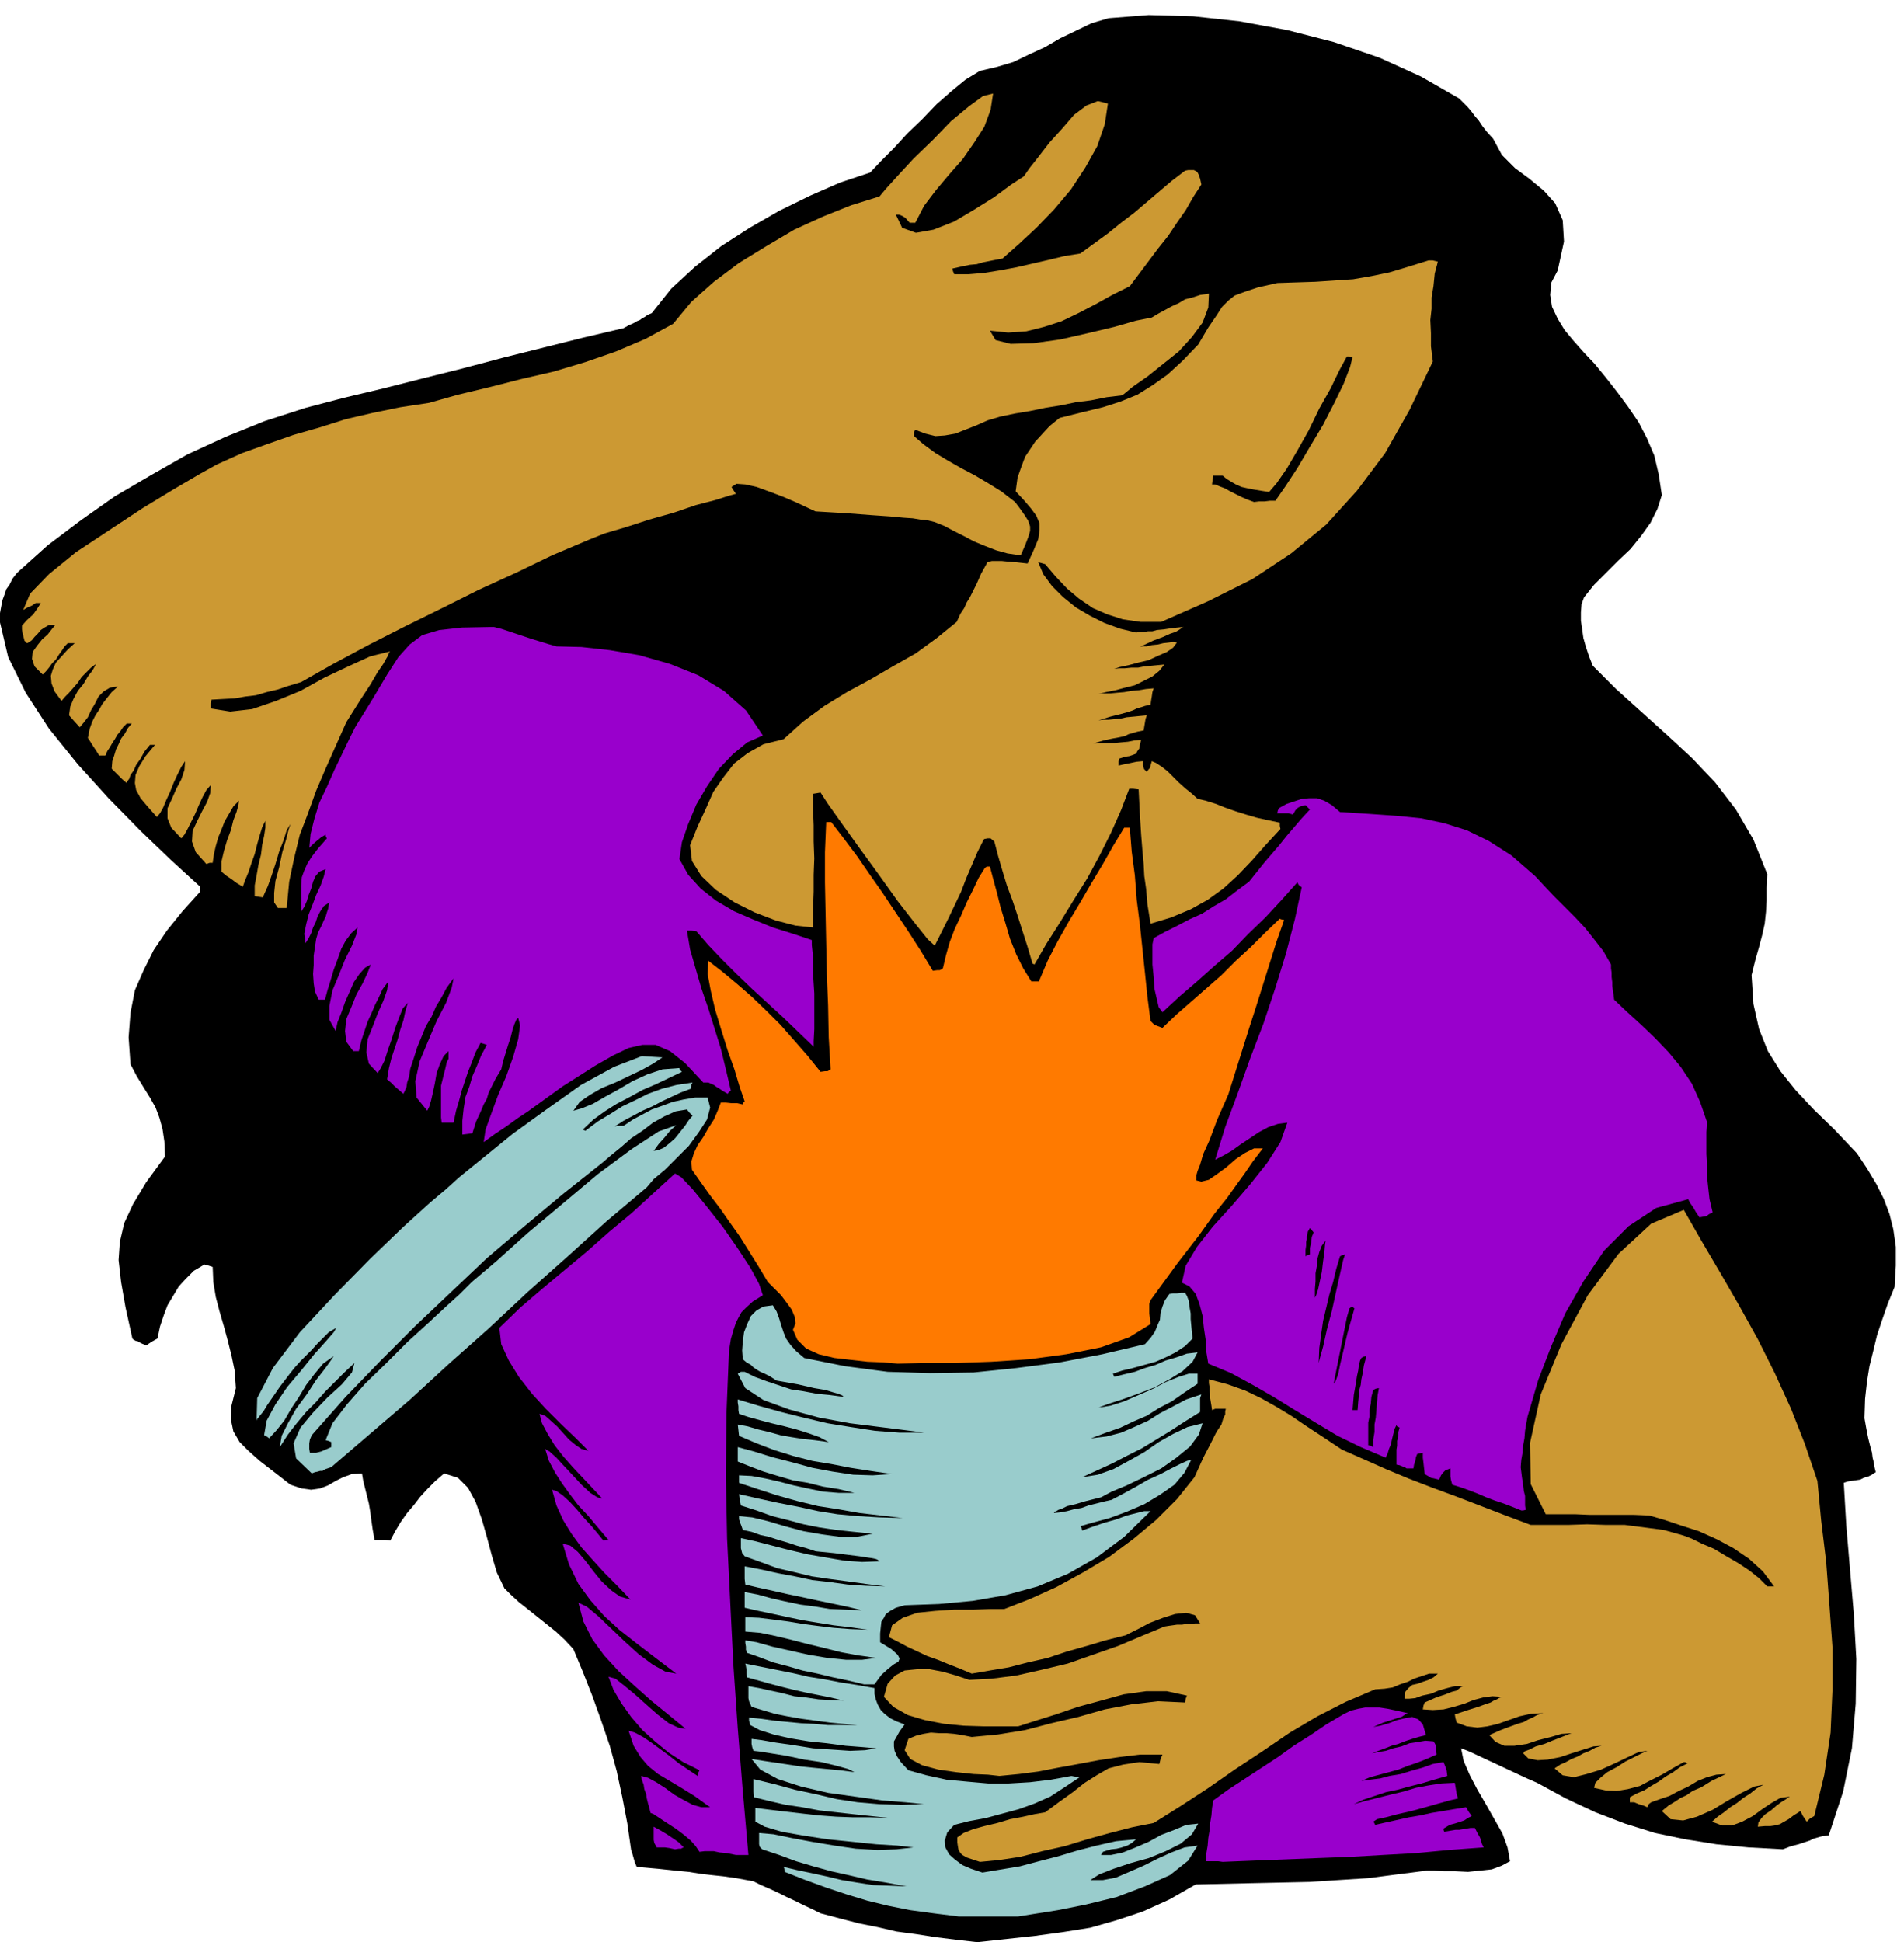<svg xmlns="http://www.w3.org/2000/svg" width="490.455" height="500.119" fill-rule="evenodd" stroke-linecap="round" preserveAspectRatio="none" viewBox="0 0 3035 3095"><style>.brush1{fill:#000}.pen1{stroke:none}.brush2{fill:#9cc}.brush3{fill:#c93}.brush4{fill:#90c}</style><path d="m1558 3095-35-4-32-4-32-5-30-4-30-7-30-6-31-8-30-8-14-7-13-6-14-7-13-6-14-7-13-6-14-6-12-6-27-5-21-3-19-2-17-2-19-3-21-2-28-3-34-3-3-7-2-7-2-7-2-6-6-42-8-42-9-42-11-40-14-41-14-39-15-38-15-36-14-15-14-13-15-12-15-12-15-12-14-11-13-12-10-10-12-25-8-27-8-30-8-28-10-28-12-22-16-16-22-7-14 12-12 12-12 13-10 13-11 13-10 14-9 15-8 15-7-1h-18l-3-17-2-14-2-15-2-12-3-12-3-12-3-12-2-12-16 1-14 5-12 6-12 7-13 5-14 2-15-2-18-6-27-21-22-17-18-16-14-14-10-17-4-19 1-22 7-28-2-28-5-24-6-24-6-22-7-24-6-23-4-24-1-24-6-2-7-2-17 10-13 13-11 12-9 15-9 15-6 16-6 18-4 19-9 5-9 6-7-3-4-2-3-2h-2l-4-2-2-2-11-50-7-40-4-35 2-29 7-30 14-30 21-35 30-41-1-24-3-20-5-18-6-16-9-16-10-16-11-18-10-19-3-43 3-39 7-36 14-32 16-32 21-31 25-31 28-31v-8l-46-42-49-47-51-52-49-54-46-57-37-57-28-57-13-55v-15l2-11 2-10 3-8 3-9 5-7 5-10 7-9 49-44 53-40 54-38 58-34 58-33 61-28 62-25 65-21 61-16 63-15 63-16 64-16 64-17 64-16 64-16 64-15 9-5 7-3 5-3 5-2 4-3 4-2 4-3 7-3 31-39 38-35 42-33 45-29 47-27 49-24 48-21 48-16 17-18 21-21 21-23 24-23 23-24 24-21 22-18 23-14 26-6 27-8 25-12 26-12 24-14 25-12 25-12 27-8 64-5 71 2 74 8 76 14 74 19 73 25 66 30 61 35 6 6 7 7 6 7 6 8 6 7 6 9 7 9 10 11 14 26 21 21 23 17 23 19 18 20 12 27 2 34-10 46-10 19-2 20 3 19 9 19 11 18 15 18 16 18 17 18 18 22 18 23 17 23 17 25 13 25 12 28 7 30 5 33-7 22-11 22-15 21-17 21-20 19-19 19-19 19-16 20-4 11-1 13v13l2 14 2 14 4 14 5 15 6 15 37 37 41 37 40 36 40 37 37 39 33 43 28 48 22 55-1 22v20l-1 18-2 19-4 18-5 19-6 21-6 24 3 46 9 40 14 35 20 32 24 30 29 31 33 32 36 38 16 24 15 25 12 24 9 24 6 24 4 28v30l-2 34-11 27-9 26-8 24-6 25-6 24-4 25-3 27-1 31 3 17 3 15 3 12 3 11 1 8 2 8 1 7 2 8-6 4-6 3-7 2-6 3-7 1-7 1-6 1-6 2 4 68 6 71 6 70 4 72-1 71-6 71-14 69-23 70-10 1-7 2-7 2-6 3-9 3-9 3-12 3-13 5-55-3-51-5-50-8-48-10-48-15-47-18-47-22-46-25-16-7-15-7-15-7-15-7-15-7-15-7-15-7-15-6 4 20 10 23 12 23 14 24 13 23 13 23 8 22 4 22-13 7-16 6-19 2-19 2-20-1h-18l-16-1h-12l-47 6-46 6-47 3-46 3-46 1-46 1-45 1-45 1-42 24-42 19-42 14-42 12-44 7-44 6-46 5-46 5z" class="pen1 brush1"/><path d="m1528 3054-40-5-37-5-35-7-33-8-33-10-33-11-33-12-33-13-1-6-1-2 21 5 24 5 23 5 25 6 24 4 26 4 26 1 27 1-33-6-30-5-30-7-27-6-29-8-27-8-27-10-27-9-4-4-1-4v-18l23 2 29 6 32 6 36 6 34 5 35 2 30-1 27-3-26-3-33-2-39-4-39-4-39-6-34-6-27-8-15-8v-22l24 3 25 3 26 3 27 3 27 2 27 1h28l29 1-29-3-28-3-27-3-27-3-27-5-27-4-26-6-24-6-1-9v-20l33 8 33 9 33 7 34 8 33 5 35 3 35 1 36-1-30-3-37-3-43-6-43-6-43-10-37-12-28-15-14-17 19 3 20 3 20 3 20 3 20 2 21 2 21 2 23 3-10-5-18-5-25-6-27-4-28-6-25-4-19-3-9-1-2-6-1-5v-8l16 2 23 4 28 4 31 5 30 2 29 2 24-1 18-3-23-2-26-2-30-4-29-3-30-5-26-6-22-7-15-8-2-7v-5l20 2 21 3 21 2 21 2 21 1 22 2h47l-22-2-22-2-23-3-22-3-23-4-20-4-20-6-17-5-4-9-1-5v-19l17 3 18 4 19 4 19 5 19 2 20 3 19 1 21 1-21-5-20-4-20-4-18-4-20-5-19-5-18-5-18-5-1-6v-6l-1-6-1-4 25 5 25 5 25 5 26 6 25 4 26 5 26 4 28 5v9l2 9 3 8 5 9 6 6 9 7 10 5 13 5-8 11-5 9-4 7v8l1 7 4 9 6 9 12 13 29 8 32 7 32 3 34 3h33l34-2 33-4 33-6 5 1 8 1-24 16-23 15-25 11-25 9-26 7-26 7-27 5-24 6-11 12-4 13 1 11 6 11 9 8 12 9 14 6 18 6 30-5 30-5 30-8 31-8 30-9 31-8 31-7 32-3-7 6-7 4-9 3-8 2-9 1-7 2-6 2-3 5h16l19-4 20-8 21-9 20-11 21-8 19-8 19-2-10 17-18 15-24 12-27 11-29 8-27 9-23 9-14 9h20l21-4 21-9 23-10 22-11 22-10 21-8 21-3-15 24-29 23-40 18-45 17-49 12-45 9-38 6-25 4h-95z" class="pen1 brush2"/><path d="m1562 2967-12-4-9-3-7-4-3-3-3-5-1-5-1-7v-8l10-7 15-6 18-5 21-5 20-6 21-4 18-4 17-3 23-17 21-15 19-15 19-12 19-11 23-6 26-4 32 3 2-8 3-7h-36l-33 4-33 5-32 6-33 6-31 6-31 4-31 3-18-2-23-1-28-3-28-4-26-7-19-10-9-14 6-18 12-5 12-3 12-2 13 1h12l12 1 13 2 15 3 42-4 43-7 42-11 43-10 42-12 42-8 43-5 43 2 1-6 2-5-32-7h-33l-36 5-36 10-37 10-35 12-32 10-28 9h-55l-32-1-31-3-31-6-27-8-23-13-15-16 6-21 12-13 15-8 20-2h20l21 4 21 6 21 7 36-2 39-5 40-9 42-10 40-14 40-14 38-16 36-15 6-1 7-1 7-1h8l6-1h8l7-1h8l-8-13-14-4-18 2-19 6-21 8-17 9-14 7-8 4-32 8-30 9-32 9-30 10-31 7-31 8-30 5-29 5-19-8-18-7-17-7-17-6-17-8-15-7-15-8-14-7 5-19 17-12 23-8 29-3 30-2h31l27-1h22l41-16 42-19 42-23 42-25 39-29 36-30 33-33 28-35 14-31 12-23 9-18 8-12 3-10 3-6v-5l1-4h-17l-5 2-1-7-1-6-1-6v-6l-1-6v-6l-1-6v-6l30 8 28 10 25 12 25 14 23 14 25 17 26 17 30 20 34 15 36 16 36 15 39 15 38 14 39 15 39 15 40 15h60l30-1 30 1h30l31 4 31 4 32 9 13 5 16 8 19 8 20 12 19 11 18 12 15 12 13 13h11l-18-24-22-20-25-17-26-14-29-13-28-9-27-9-24-7-24-1h-71l-23-1h-47l-24-48-1-66 17-77 33-80 42-78 49-66 52-48 52-22 28 49 30 51 30 52 30 54 27 54 26 57 22 56 20 59 6 63 8 66 5 67 5 69v68l-3 68-10 67-16 66-7 4-5 5-6-9-4-8-11 7-8 6-7 4-7 4-8 2-7 1h-9l-11 1 1-7 5-7 6-6 9-6 8-7 8-6 8-5 6-4-15 2-14 8-15 10-15 11-17 9-16 6h-16l-16-6 9-8 10-7 10-8 11-7 10-8 11-7 10-8 11-6-15 3-20 10-23 13-23 14-25 11-22 6-20-2-14-13 11-9 10-6 9-6 9-4 10-7 14-6 16-10 23-11-15 1-15 4-15 6-15 9-15 7-15 8-15 5-14 5-4 3-2 5-7-3-7-2-7-3h-7v-8l11-6 12-5 11-7 12-7 11-8 12-7 11-8 12-6-4-2h-2l-18 10-17 10-18 9-17 9-19 5-18 3-18-1-18-4 2-8 8-8 11-9 15-8 14-9 14-7 12-6 9-4-14 2-17 8-21 10-22 10-23 7-20 5-18-3-13-11 9-6 9-4 9-5 10-4 9-5 10-4 9-5 10-3-13 1-16 5-19 6-18 6-20 4-16 1-15-3-8-8 2-3 8-3 10-5 14-4 12-5 13-5 10-4 8-3-16 1-17 5-20 5-18 6-20 3h-16l-14-6-10-11 18-8 16-6 11-4 10-3 7-4 7-3 7-4 10-3-20 1-18 4-17 6-17 6-17 4-16 2-17-2-16-6-2-7-1-6 21-7 16-5 11-4 9-3 5-3 5-2 3-2 5-2-15-1-15 2-15 4-15 6-17 5-16 4-17 1-16-1 1-6 2-5 18-8 15-5 10-4 8-2 6-5 4-2h-13l-12 3-14 4-12 5-14 3-11 4-10 1h-7l1-11 5-6 6-5 9-2 8-3 9-3 8-4 7-6h-14l-12 4-12 4-10 5-12 4-12 5-13 2-15 1-47 20-45 23-44 26-44 30-44 29-43 30-43 28-43 27-35 7-35 9-36 10-36 11-36 8-35 9-33 5-31 3z" class="pen1 brush3"/><path d="m1949 2967-7-1h-19v-13l2-12 1-12 2-12 1-12 2-12 1-12 2-12 25-18 26-17 26-17 26-17 25-18 27-17 25-17 27-16 12-6 12-3 11-2h23l13 2 14 3 18 4-4 2-6 4-7 2-9 3-13 4-16 7 11-2 14-4 13-5 13-3 11-2 10 4 7 8 5 17-12 3-10 3-12 4-10 4-11 3-10 4-11 4-10 4 10-2 12-2 12-4 13-3 13-5 13-2 12-2 13 1 2 3 2 4v5l1 9-16 7-15 6-15 5-15 6-15 4-15 4-15 4-14 6 14-2 16-2 15-4 18-3 16-5 18-5 17-6 17-3 2 5 2 5 1 4 1 8-21 6-20 6-20 5-18 5-19 4-18 6-18 6-15 7 18-5 20-5 20-5 21-5 20-6 21-4 20-3 21-1 1 6 1 6 1 6 2 7-13 3-18 5-21 6-22 6-22 5-19 5-14 3-6 4 1 1 2 4 18-4 18-4 18-4 18-3 18-4 18-3 18-3 19-3 4 7 5 7-6 3-6 4-6 2-6 2-11 3-10 6v2l1 3 6-1 6-1 6-1h6l6-1 6-1 6-1h7l4 8 4 7 1 3 1 3 1 4 3 6-54 4-53 5-53 3-52 3-53 2-51 2-51 2-49 2zm-776-11-15-3-11-1-9-2h-15l-8 1-6-9-8-9-12-10-12-9-14-9-12-8-9-6-5-2-2-8-2-7-2-8-1-7-3-8-1-7-3-8-1-6 11 3 13 7 14 9 15 11 14 8 15 8 14 4h14l-25-18-21-13-20-12-17-10-16-13-12-14-11-18-8-24 10 3 13 7 12 8 15 11 15 11 15 12 15 10 15 10 1-5 2-4-26-13-23-15-22-18-20-18-18-21-15-21-13-22-8-21 11 3 14 11 17 14 19 17 17 15 18 14 15 7 12 2-28-23-27-22-27-24-25-23-23-25-19-26-14-28-8-30 13 6 18 15 20 19 23 22 22 20 23 17 20 11 17 3-33-25-30-23-28-22-24-22-22-25-19-26-15-31-10-33 12 3 12 10 12 14 13 17 13 16 15 14 14 10 17 5-21-22-21-21-19-21-17-19-16-22-13-21-11-24-7-25 7 2 10 7 11 10 12 13 11 13 12 13 10 12 9 11 4-1h4l-17-20-15-18-16-17-13-17-13-18-11-17-10-19-6-19 7 4 11 10 12 13 15 16 13 14 14 13 11 7 8 2-15-16-16-17-16-17-15-17-14-18-11-18-9-17-4-15 9 3 9 8 10 9 10 11 9 10 11 9 9 6 11 3-21-21-23-22-24-24-22-24-21-27-16-26-12-26-3-26 33-32 35-30 36-30 36-30 35-31 36-30 35-32 34-31 10 6 18 19 22 27 26 33 23 33 21 32 14 26 6 18-16 10-10 9-8 8-5 9-4 8-4 12-4 14-3 19-4 99-1 100 2 100 5 101 5 100 7 101 8 100 9 102h-20zm-97-9-9-2-7-1h-13l-4-7-1-5v-21l11 6 10 6 6 4 6 4 7 5 8 8-3 1-1 1h-4l-6 1z" class="pen1 brush4"/><path d="m1377 2684-25-6-24-5-25-6-24-5-24-7-23-6-21-8-20-7-2-5v-5l-1-6v-4l18 3 25 7 27 6 31 7 30 5 30 3h25l23-3-29-4-27-5-28-7-25-6-27-7-25-6-24-5-24-2v-23l22 1 24 3 23 3 24 4 23 3 25 3 26 2 28 1-28-4-26-3-25-4-24-4-24-5-23-5-24-5-22-5v-25l21 4 22 6 22 5 24 5 23 3 24 4 25 1 26 1-25-6-24-5-24-5-23-5-24-5-22-5-23-5-21-5-1-9v-20l26 5 27 6 27 5 28 6 27 3 29 4 29 2 31 1-31-4-29-4-30-4-27-4-29-7-26-6-27-10-25-9-4-5-1-4-1-4v-16l23 5 27 7 27 7 30 7 29 5 29 5 28 2 28-1-4-3-3-1-5-1-7-1-13-2-16-2-24-3-30-3-15-5-15-4-15-5-14-4-15-5-14-3-14-5-14-3-2-6-2-5-2-6v-5l21 2 25 6 27 8 30 8 29 5 29 4h27l25-5-30-3-28-3-27-4-25-5-26-7-24-6-25-9-25-8-2-10-1-8 31 7 32 7 31 6 32 7 31 5 33 3 34 2 37 1-35-4-34-4-34-6-32-5-33-8-32-9-31-10-30-10v-12l20 1 22 4 22 5 23 6 23 5 24 5 25 2h25l-25-6-25-4-24-6-24-4-24-7-23-7-21-8-20-8v-23l26 7 29 9 31 8 33 9 32 6 33 5 31 1 31-2-34-5-32-5-31-6-30-5-31-8-29-9-29-11-28-12-1-9-1-9 16 3 17 5 17 4 18 5 17 3 19 3 19 2 22 3-15-8-17-6-19-6-19-5-21-5-19-5-18-5-15-5-1-6v-6l-1-6v-5l33 10 36 10 36 9 38 9 37 6 39 6 39 3h39l-30-4-40-5-48-6-49-9-48-13-41-15-29-19-12-23 5-3h6l16 8 19 7 18 6 21 7 20 3 21 4 21 2 22 3-2-2-2-1-5-2-7-2-13-4-18-3-26-6-34-6-11-7-8-4-7-3-5-3-6-4-4-4-7-4-6-5-1-14 1-14 2-15 5-13 6-13 9-9 11-6 15-2 6 10 4 11 3 10 4 12 4 10 7 10 9 10 13 11 65 13 68 9 68 2 69-1 68-7 69-9 68-13 68-16 9-10 7-10 4-10 4-9 1-11 3-10 4-10 7-10 6-1h6l6-1h7l3 5 3 8 1 9 2 11v9l1 11 1 10 1 10-12 12-15 10-16 8-16 7-18 5-18 5-17 4-15 5 1 2 1 3 16-4 17-4 16-6 17-5 16-7 17-5 17-6 17-2-8 15-16 15-21 13-24 13-26 10-25 9-22 7-16 6 19-3 22-7 23-10 23-10 21-11 20-8 16-5h14v16l-21 14-20 14-21 11-19 12-21 9-21 10-23 8-24 9 25-3 23-6 21-9 22-10 19-12 21-11 21-11 24-8-2 6v22l-24 15-23 15-23 14-23 14-24 12-23 12-24 11-24 11 25-4 25-9 24-13 25-14 23-16 23-13 23-11 24-6-6 18-14 19-22 18-24 17-28 14-27 13-24 10-17 9-24 6-17 5-13 3-8 4-6 2-3 2-3 1-1 2 10-1 11-2 11-3 12-2 11-4 12-3 12-3 13-3 19-10 20-11 19-11 20-9 17-9 14-7 11-5 7-2-11 21-16 19-23 16-25 15-28 12-27 10-26 7-21 6 2 2 1 5 8-3 14-5 15-5 18-5 16-6 16-4 12-3h10l-42 41-44 33-46 26-48 20-51 14-52 9-54 5-55 2-14 4-9 5-7 5-3 6-4 6-1 9-1 10v14l18 11 10 9 3 6-2 5-7 4-9 7-11 10-11 15h-17z" class="pen1 brush2"/><path d="m897 2564-32-17-22-21-16-26-11-27-9-30-7-29-8-29-10-25-9-11-9-8-8-9-8-7-9-8-7-7-8-7-6-7-16 4-13 9-10 12-8 15-9 14-10 14-12 13-15 11-5-18-4-15-4-14-3-11-3-11-2-8-1-8v-5l10-11 16-13 17-16 19-16 17-17 16-15 11-14 6-9 9-5 9-5 7-8 8-8 7-9 9-7 9-6 11-3 3 13 6 13 6 13 8 14 7 13 8 14 8 15 8 16 8 37 9 38 8 39 8 39 7 39 8 39 7 40 9 41-4 2-1 3z" class="pen1 brush1"/><path d="m2425 2407-15-6-13-5-15-5-13-5-14-6-13-5-14-5-13-4-2-7-1-6v-13l-8 3-4 4-3 4-3 7-8-2-5-1-5-3-5-3-1-9-1-9-1-8v-8l-5 1-4 1-2 5-1 6-2 6-1 6h-11l-3-2-3-1-5-2-5-1v-24l1-6v-8l2-7v-7l2-7-4-2-1-2-3 6-2 8-2 8-2 9-3 7-2 7-2 4-1 3-40-17-37-18-35-21-33-20-34-21-33-19-35-19-36-15-3-18-1-19-3-20-2-19-5-19-6-16-10-12-12-6 6-27 18-30 25-32 30-33 30-35 27-34 21-33 11-31-15 2-15 5-15 8-15 10-15 10-14 10-14 8-12 6 16-52 20-54 20-56 21-55 19-57 17-55 14-54 11-51-5-4-2-4-25 28-26 28-27 26-26 27-28 24-28 25-28 24-27 25-6-8-3-13-4-17-1-18-2-20v-32l2-10 18-10 20-10 19-10 20-9 19-12 19-11 18-14 19-14 12-15 12-15 12-14 12-14 12-15 12-14 12-14 13-14-4-4-3-3-8 2-4 2-4 4-4 7-7-2h-18l1-5 3-4 11-6 12-4 12-4 12-1h12l12 4 12 7 13 11 47 3 43 3 40 4 37 8 35 11 35 17 36 23 38 33 14 15 16 17 16 16 18 18 16 17 15 19 14 18 12 21v6l1 7v7l1 8v6l1 7 1 7 1 8 20 19 23 21 22 21 22 23 19 23 18 27 13 29 11 32-1 16v35l1 18v17l2 19 2 18 5 21-6 3-4 3-6 1-5 1-6-9-4-7-5-7-3-6-51 14-44 29-39 39-33 49-29 51-23 54-20 52-14 48-3 10-2 11-2 12-1 12-2 11-1 12-2 11-1 12 2 16 2 13 1 9 2 8v15l1 7-4 1h-3z" class="pen1 brush4"/><path d="m497 2348-25-24-4-24 11-25 20-24 23-24 23-21 16-19 4-15-16 15-16 16-15 15-15 17-15 15-15 18-14 18-13 20 3-18 10-20 13-23 17-23 15-23 14-18 10-14 4-6-17 12-14 17-13 17-12 20-12 18-11 19-12 15-12 13-4-3-4-2 4-23 14-26 19-28 22-26 21-26 18-20 13-15 4-7-12 7-9 9-9 9-9 10-9 9-9 9-9 10-8 10-16 21-11 16-9 13-6 10-5 6-3 4-2 2-1 3 1-36 25-48 43-57 55-59 57-58 53-51 43-39 25-21 21-19 37-30 48-39 54-39 55-39 53-29 44-17 33 2-15 10-18 10-21 10-21 10-22 9-19 11-16 11-10 14 14-4 17-7 19-11 22-12 22-13 24-11 24-8 27-2 1 3 3 3-21 10-21 10-21 9-20 11-21 11-19 12-18 13-17 16 2 1 2 1 20-15 20-12 19-12 21-10 20-10 22-8 23-6 26-4-2 3-1 7-16 6-15 7-15 7-15 8-16 7-15 8-15 8-14 9 6-1h8l15-10 15-8 15-8 17-6 16-6 18-4 18-3h20l4 16-5 19-13 20-16 22-19 19-19 19-18 15-11 13-64 54-63 57-63 56-62 58-63 56-62 57-63 54-63 54-9 3-5 3h-4l-3 1-5 1-5 2z" class="pen1 brush2"/><path d="m2908 2334-19-49-20-47-23-46-23-45-25-45-24-44-24-44-23-43v-12l4-9 3-8 5-6 2-8 2-9-1-11-4-13-1-15v-15l-1-15v-14l-1-15v-43l-10-31-14-28-18-26-20-23-23-23-22-21-22-21-19-20-1-13-1-11-1-10-1-8-2-9-2-8-3-7-3-7-18-18-16-18-18-19-16-18-17-20-17-18-17-19-16-18-37-26-36-19-36-14-36-9-38-7-37-4-40-4-39-1-18-16-18-7-18-1-18 4-19 5-18 8-18 7-17 5-24-8-23-9-24-11-22-12-21-14-18-15-15-17-11-17 5-33 9-33 10-31 13-29 15-29 19-25 22-23 27-19 29-17 27-16 26-17 25-16 23-19 24-19 24-21 26-23 9-16 16-25 18-30 22-32 20-33 20-26 14-19 9-7-3 6-2 12-4 14-3 17-4 16-3 15-3 11 1 8 9-24 10-22 7-21 6-21 3-22 2-22-3-24-4-23-1-21-1-18v-19l2-17 1-18 3-17 4-18 7-16 7-9 7-7 5-7 6-7 4-8 4-8 2-9 3-9-7-1-4 1-3 2-1 4-2 7-2 10-19 14-18 12-18 10-18 9-20 7-20 7-21 5-20 6-37 1-36 4-36 4-34 6-35 4-33 4-33 2h-32l-20 8-20 9-20 9-20 9-21 7-21 8-21 6-20 6 2-5 1-5 30-16 29-19 26-23 25-25 21-29 21-28 18-30 18-30-2-15-2-12-4-9-5-6-7-5-7-3-10-1h-9l-19 16-25 23-29 25-32 26-34 22-33 18-31 10-26 1 17-21 26-32 28-41 27-44 19-43 7-36-10-25-30-9-16 13-16 15-15 16-15 18-15 16-15 18-15 17-14 17-37 22-28 17-21 12-14 10-12 6-8 5-7 3-7 5v-15l2-3 2-7 5-7 20-24 19-21 17-20 17-19 13-22 12-22 9-25 7-28 20-9 21-9 21-12 21-11 21-13 23-12 22-11 23-8 54 1 56 4 55 5 56 8 55 9 56 13 56 16 56 21 23 12 22 13 19 12 19 15 16 15 16 19 15 22 15 28 5 1 6 1 6 1 6 2 24 19 19 19 13 17 8 18 1 19-2 22-8 26-11 33 1 23 4 21 7 20 10 19 12 17 15 18 16 18 20 20 32 41 28 39 19 35 11 35-1 33-13 36-28 37-43 42-15 22-10 16-9 10-4 11-3 10 1 15 2 21 5 31 21 42 31 39 36 36 41 37 40 35 41 39 36 41 31 48 2 14 3 15 2 15 3 15 1 15 2 16v36l-20 65-4 55 7 47 20 42 28 39 35 40 41 44 45 51 21 36 16 33 9 31 4 32-2 31-6 35-12 37-16 43-3 14-3 15-2 15-2 15-2 15-1 16-1 17v18l3 15 3 13 1 10 2 7 1 8 1 8h-11l-9 2-9 2-8 2zm-2414-19-1-6v-9l1-6 3-7 54-61 55-57 56-56 57-54 57-54 60-51 61-51 63-50 14-12 16-13 16-14 18-12 17-13 18-10 18-8 18-3 4 5 5 5-6 7-6 9-8 10-8 10-9 8-9 7-9 4-7 1 8-11 9-10 9-11 10-9-28 10-43 28-54 40-56 47-56 47-50 45-39 33-20 20-21 19-28 26-33 30-34 34-34 33-29 33-23 30-11 27 4 1 5 2v8l-9 4-7 3-4 1-4 1h-10zm1687-12v-36l2-10v-10l2-10 1-11 3-11 4-2 5-1-2 11-1 12-1 12-1 12-2 11v12l-2 12v12l-4-2-4-1zm-25-56 2-24 3-17 2-13 2-9 1-8 1-4 1-4 2-4 3-2 5-1-4 15-2 13-2 9-1 9-2 7-1 10-1 10-1 13h-8zm-30-42 3-16 3-15 3-15 3-15 3-15 3-15 3-15 4-14 4-3 4 3-11 39-7 30-5 21-3 15-3 8-2 5-1 1-1 1z" class="pen1 brush1"/><path d="m1431 2173-23-2-25-1-27-3-26-3-25-6-20-9-14-14-7-16 4-10-1-10-5-12-8-11-9-12-9-9-8-8-4-4-15-25-15-24-15-24-15-21-16-23-16-21-15-21-14-20-1-13 4-13 6-13 9-13 8-14 9-14 6-14 5-13h8l9 1h9l9 2 1-3 2-2-8-23-8-27-11-31-10-32-10-33-7-30-5-27 1-21 22 17 24 20 23 20 24 23 22 22 22 25 21 24 21 26 7-1h4l2-1 3-2-3-51-1-51-2-50-1-48-1-49-1-49v-48l2-48h8l20 26 21 28 20 29 21 30 20 30 20 30 20 31 20 33 7-1h4l2-1 3-2 5-21 6-21 8-21 10-21 9-21 10-20 9-19 10-16 3-2h5l5 19 6 22 6 24 8 26 7 24 10 25 11 22 13 21h12l14-33 16-31 18-32 18-30 18-31 18-30 17-30 17-28h9l3 38 5 38 3 39 5 39 4 38 4 38 4 39 5 39 3 3 3 3 5 2 8 3 22-21 24-21 24-21 24-21 23-23 24-22 23-23 23-22 2 1 5 1-12 34-11 35-11 35-11 35-11 34-11 35-11 35-11 35-18 41-12 32-10 22-5 17-4 10-2 7v8l8 2 12-3 13-9 15-11 15-13 15-10 14-7h14l-16 21-13 19-13 18-15 21-20 25-25 35-34 44-43 59-2 6v15l1 7 1 10-34 21-45 16-55 11-59 8-61 4-57 2h-52l-40 1z" class="pen1" style="fill:#ff7a00"/><path d="m415 2172-8-33-8-28-9-25-6-23-5-24v-24l6-28 14-30-7-15-17 1-25 13-27 22-30 25-26 25-21 22-10 14-16-36v-35l12-36 19-35 20-36 17-36 10-36-2-36-17-27-13-24-11-23-8-21-6-23-1-22 3-25 8-28 12-24 12-21 13-22 14-20 12-21 14-20 14-20 15-20 9 2 12 5 12 6 13 7 12 7 14 7 14 6 14 7 1 5 2 5 1 5 2 8 2 8 3 13 3 17 5 23 17 45 24 43 28 39 33 36 36 32 40 30 44 27 48 26 1 7 1 8-45 37-42 38-42 39-39 40-40 40-39 42-38 42-36 45-7 4-5 4zm1687 0 1-24 3-22 3-21 5-21 5-21 6-20 5-21 6-20 4-2 4-1-3 9-5 22-6 27-7 32-8 30-6 27-5 18-2 8zm-6-104v-14l1-12v-13l2-11 1-12 3-11 4-10 6-8-1 7-1 12-2 14-2 17-3 14-3 14-3 9-2 4zm-15-66v-10l1-7v-6l1-4v-5l1-4 1-4 3-5 2 2 4 5-3 7-1 9-2 9v10l-4 1-3 2z" class="pen1 brush1"/><path d="m771 1820 3-20 9-25 11-30 13-30 11-31 8-28 3-22-3-12-3 3-3 7-3 9-3 12-4 12-4 13-4 13-3 13-9 15-6 12-5 10-3 10-5 9-5 12-7 15-6 19-8 1-8 1v-22l2-19 3-19 6-16 5-17 7-16 7-17 9-17-6-2-4-1-8 15-6 16-6 15-5 15-5 15-4 15-5 17-4 19h-19l-1-8v-51l4-16 3-12 2-9 3-6v-12l-8 8-6 13-5 14-3 17-3 14-3 13-3 10-3 6-17-21-2-26 7-32 13-31 14-33 15-29 9-24 3-15-11 15-8 15-9 15-7 16-9 15-7 17-7 17-6 19-5 15-2 13-3 9-1 7-3 7-2 4-7-6-7-6-6-6-6-5 3-18 4-16 5-15 5-15 4-15 5-15 3-14 4-14-8 9-6 15-6 16-6 19-6 17-5 16-6 12-5 8-14-15-4-18 2-21 8-20 8-21 9-20 6-17 2-14-9 12-6 13-6 12-6 14-6 13-5 15-5 15-4 17h-9l-11-15-2-17 2-19 8-19 8-20 10-18 8-17 5-13-9 5-9 10-9 13-7 16-7 16-6 17-6 15-3 14-10-18v-22l5-25 10-24 10-25 11-22 7-18 2-11-10 9-9 12-7 13-6 17-6 16-5 17-5 16-4 15h-10l-6-13-2-13-1-15 1-14v-15l2-14 2-13 3-10 3-6 3-6 3-7 3-6 2-7 2-6 1-6 1-4-9 6-6 9-4 8-3 9-4 8-3 9-4 8-5 8-2-15 3-15 4-16 6-15 6-16 7-15 5-14 3-12-10 4-6 7-4 9-3 11-4 10-3 10-4 9-5 8v-41l1-14 4-11 5-11 7-11 10-13 14-16-2-4v-2l-7 4-6 5-7 6-6 6 2-22 6-24 8-26 12-25 12-27 12-25 11-23 10-20 29-47 22-37 18-28 18-20 20-15 27-8 36-4 51-1 12 3 12 4 12 4 12 4 12 4 13 4 13 4 14 4 40 1 45 5 47 8 49 14 45 18 41 25 35 31 27 40-25 11-23 19-22 23-19 28-17 29-13 31-10 29-4 27 14 25 20 22 24 19 29 17 30 13 32 13 32 10 30 10v8l2 19v27l2 31v57l-1 19v9l-25-24-24-23-25-23-24-22-25-24-23-23-22-23-19-22-8-1h-7l5 30 9 31 9 31 11 32 10 32 10 32 8 33 8 34-3 2-2 3-7-4-6-4-5-3-4-3-9-4h-8l-29-31-24-19-23-10h-21l-22 5-25 12-28 16-33 21-19 12-18 13-18 13-18 13-18 12-18 13-18 12-18 13z" class="pen1 brush4"/><path d="m1646 1536-8-27-8-25-8-25-8-24-9-24-7-23-7-24-6-23-6-5h-5l-5 1-1 1-10 20-9 21-9 21-8 21-10 21-10 21-11 22-11 22-11-10-20-25-28-36-30-42-32-44-28-39-22-31-11-17-6 1-6 1v24l1 26v26l1 27-1 26v27l-1 28v29l-28-3-31-8-34-13-32-16-30-20-23-22-15-24-3-25 12-30 13-28 12-27 16-23 17-22 22-17 25-14 32-8 31-28 34-25 36-22 37-20 36-21 37-21 33-24 32-26 6-13 6-9 4-9 5-8 5-10 6-12 7-16 10-18 3-1 4-1h16l10 1 13 1 18 2 10-22 7-17 2-14v-11l-5-12-8-11-11-13-14-15 3-22 6-17 6-16 8-12 8-12 11-12 12-13 16-13 36-9 33-8 28-9 27-11 24-15 24-17 24-22 25-26 16-27 13-19 9-14 10-10 10-8 16-6 21-7 31-7 30-1 31-1 30-2 30-2 29-5 29-6 30-9 32-10h7l8 2-5 19-2 20-3 18v18l-2 18 1 21v21l3 24-37 77-39 69-45 60-49 54-56 46-62 41-70 35-75 33h-33l-28-4-25-8-23-10-22-15-19-16-18-19-17-20-7-2-4-1 8 19 14 19 17 17 21 17 22 13 24 12 25 9 25 6 6-1h7l6-1h7l7-2 11-1 13-2 19-2-3 1-2 2-3 2-5 3-9 3-11 5-16 6-21 10 4-1h7l8-2 10-1 8-2 9-1 7-1 6 1-6 8-10 7-14 6-15 7-17 4-15 4-14 3-9 3 8-1h9l10-1h11l10-2 11-1 10-1 11-1-8 10-11 9-14 7-14 7-16 4-15 4-15 3-12 3 9-1h10l10-1 12-1 11-2 12-1 12-2 12-1-2 6-1 7-1 6-1 7-9 2-6 2-7 2-6 3-9 3-11 3-16 4-19 6 7-1h9l10-1 10-1 9-2 11-1 10-1 11-1-2 6-1 6-1 6-1 6-10 2-7 2-7 2-6 3-9 2-11 2-14 3-17 5 7-1h28l10-1 11-1 10-2 11-1-2 8-1 6-3 4-2 4-5 2-6 2-7 1-9 3-1 4v7l9-2 10-2 9-2 11-1v7l1 4 1 2 4 4 3-4 2-2 1-4 2-7 7 3 9 6 9 7 9 9 9 9 10 9 10 8 10 9 13 3 16 5 15 6 17 6 16 5 17 5 18 4 19 4v5l1 5-24 26-22 25-22 23-23 21-25 18-27 15-31 13-33 10-5-31-2-24-3-21-1-19-2-22-2-25-2-32-2-40-9-1h-6l-13 34-16 36-18 36-20 37-22 35-22 36-21 33-19 33-2-1h-1z" class="pen1 brush3"/><path d="m443 1447-6-9v-15l2-19 6-22 5-24 6-20 4-16 3-9-6 10-5 16-7 18-6 20-6 18-6 17-5 11-3 7-7-1-6-1v-17l3-16 3-17 4-16 2-16 3-14 2-13v-11l-5 10-4 13-4 14-4 16-5 14-5 15-5 12-4 11-10-6-8-6-9-6-7-6v-16l4-17 5-17 6-16 4-16 5-13 3-11 1-7-9 9-7 12-7 12-5 13-5 12-4 14-3 13-2 14h-5l-5 2-17-19-6-17 1-17 7-15 8-16 8-15 5-14 1-13-7 8-6 11-6 13-6 14-6 12-6 12-5 9-5 6-16-17-6-15v-16l7-15 7-16 8-15 5-15 1-14-6 9-6 12-6 13-6 15-6 13-5 12-5 9-5 6-15-17-11-13-7-13-2-11 1-13 6-14 10-16 15-18h-8l-9 11-6 11-7 10-4 9-5 7-2 6-3 4-1 3-7-6-6-6-6-6-5-5 1-12 3-9 3-10 4-8 4-9 6-8 5-9 6-7h-8l-6 6-4 6-5 6-4 7-4 6-4 7-4 6-3 7h-10l-5-8-4-6-5-8-4-6 3-15 4-11 5-10 6-9 5-9 7-9 8-10 10-9-13 2-10 6-8 8-6 12-6 10-5 11-7 9-6 7-9-10-8-9 2-14 5-12 7-13 9-11 7-12 7-9 4-7 2-4-8 6-7 7-8 8-6 9-7 8-7 8-6 6-6 7-11-15-5-13-1-12 3-10 5-11 9-10 10-11 11-10h-11l-5 5-4 6-5 7-5 8-6 6-5 7-5 6-5 5-13-13-4-12 1-11 7-10 8-10 9-8 7-9 5-6H78l-7 4-6 4-5 6-5 5-4 5-4 3-4 2-4-4-1-4-1-4-1-4-1-6v-6l8-9 10-9 7-10 5-8h-8l-6 4-7 3-7 4 11-26 30-31 43-35 53-35 53-35 51-31 41-24 27-15 40-18 42-15 40-14 42-12 41-13 43-10 44-9 46-7 46-13 50-12 51-13 52-12 50-15 49-17 47-20 44-24 29-35 36-32 40-30 44-27 44-26 46-21 45-18 45-14 10-12 19-21 25-27 31-30 29-30 29-24 22-16 16-4-4 26-10 27-16 25-18 26-22 25-21 25-19 25-14 27h-9l-7-8-5-3-5-2h-5l10 21 22 8 28-5 33-13 32-19 32-20 27-20 20-13 9-13 15-19 17-22 20-22 19-22 20-15 18-7 16 4-5 33-12 35-19 34-23 35-27 32-28 29-28 26-26 23-11 2-10 2-10 2-10 3-11 1-10 2-9 2-9 2 1 4 2 5h23l24-2 25-4 27-5 26-6 26-6 25-6 25-4 22-16 22-16 21-17 21-16 20-17 20-17 20-17 21-16 5-1h9l4 2 2 2 2 4 2 6 2 9-13 20-12 21-14 20-14 21-16 20-15 20-15 20-15 20-28 14-27 15-27 14-27 13-28 9-28 7-29 2-29-3 9 15 24 6 36-1 43-6 44-10 42-10 35-10 25-5 10-6 11-6 11-6 11-5 10-6 12-3 12-4 14-2-1 22-9 24-17 23-21 23-25 20-25 20-23 16-17 14-25 3-25 5-24 3-24 5-25 4-24 5-24 4-24 5-20 6-18 8-18 7-15 6-17 3-15 1-16-4-16-6-2 3v7l15 13 19 14 20 12 21 12 21 11 22 13 21 13 22 17 9 12 7 10 5 8 3 9v7l-3 10-5 13-7 16-21-3-18-5-18-7-17-7-17-9-16-8-15-8-15-6-12-3-11-1-12-2-15-1-21-2-29-2-39-3-51-3-13-6-17-8-21-9-21-8-22-8-18-4-14-1-8 5 3 5 4 6-11 3-22 7-31 8-35 12-39 11-37 12-34 10-25 10-59 25-58 28-59 27-58 29-59 29-57 29-56 30-53 30-20 6-18 6-17 4-17 5-17 2-17 3-19 1-18 1-1 6v8l31 5 35-4 38-13 39-16 38-21 38-18 35-16 32-8-2 2-1 4-3 5-5 9-9 13-11 19-17 26-22 35-17 38-16 36-15 35-13 36-13 34-9 37-8 38-4 42h-14z" class="pen1 brush3"/><path d="m1232 1156-10-6-9-6-10-6-9-6-42-35-35-26-32-20-31-13-33-10-35-7-41-4-48-1-24-7-21-6-20-6-18-4-19-5-19-3-19-4-20-1 13-15 30-18 42-21 49-20 50-21 48-18 39-15 28-9 21-6 21-6 22-6 22-5 21-6 22-6 22-5 23-5 10 2 9 2 8 2 9 3 8 3 12 5 14 5 20 9h23l32 1 36 2 39 4 38 5 36 9 30 12 24 17-12 40-17 35-24 29-27 26-32 22-34 20-35 19-35 19-12 7-12 10-15 11-15 11-16 10-15 9-14 6-11 3zm767-356-11-4-9-4-10-5-8-4-9-5-8-3-7-3h-5l1-8 1-6h15l6 5 8 5 7 4 9 4 9 2 10 2 12 2 13 2 12-14 16-23 17-29 18-32 17-35 18-32 14-29 12-22h4l5 1-4 16-10 26-15 31-18 35-21 35-20 34-19 29-16 23h-9l-8 1h-9l-8 1zm-405-39-11-6-10-5-11-5-10-4-11-6-10-4-11-5-10-4-2-7-1-3 15-7 18-7 18-7 20-6 19-7 20-4 19-2 19 2-9 9-7 10-7 10-6 10-6 9-6 11-5 12-5 14-5 1-5 1z" class="pen1 brush1"/></svg>
